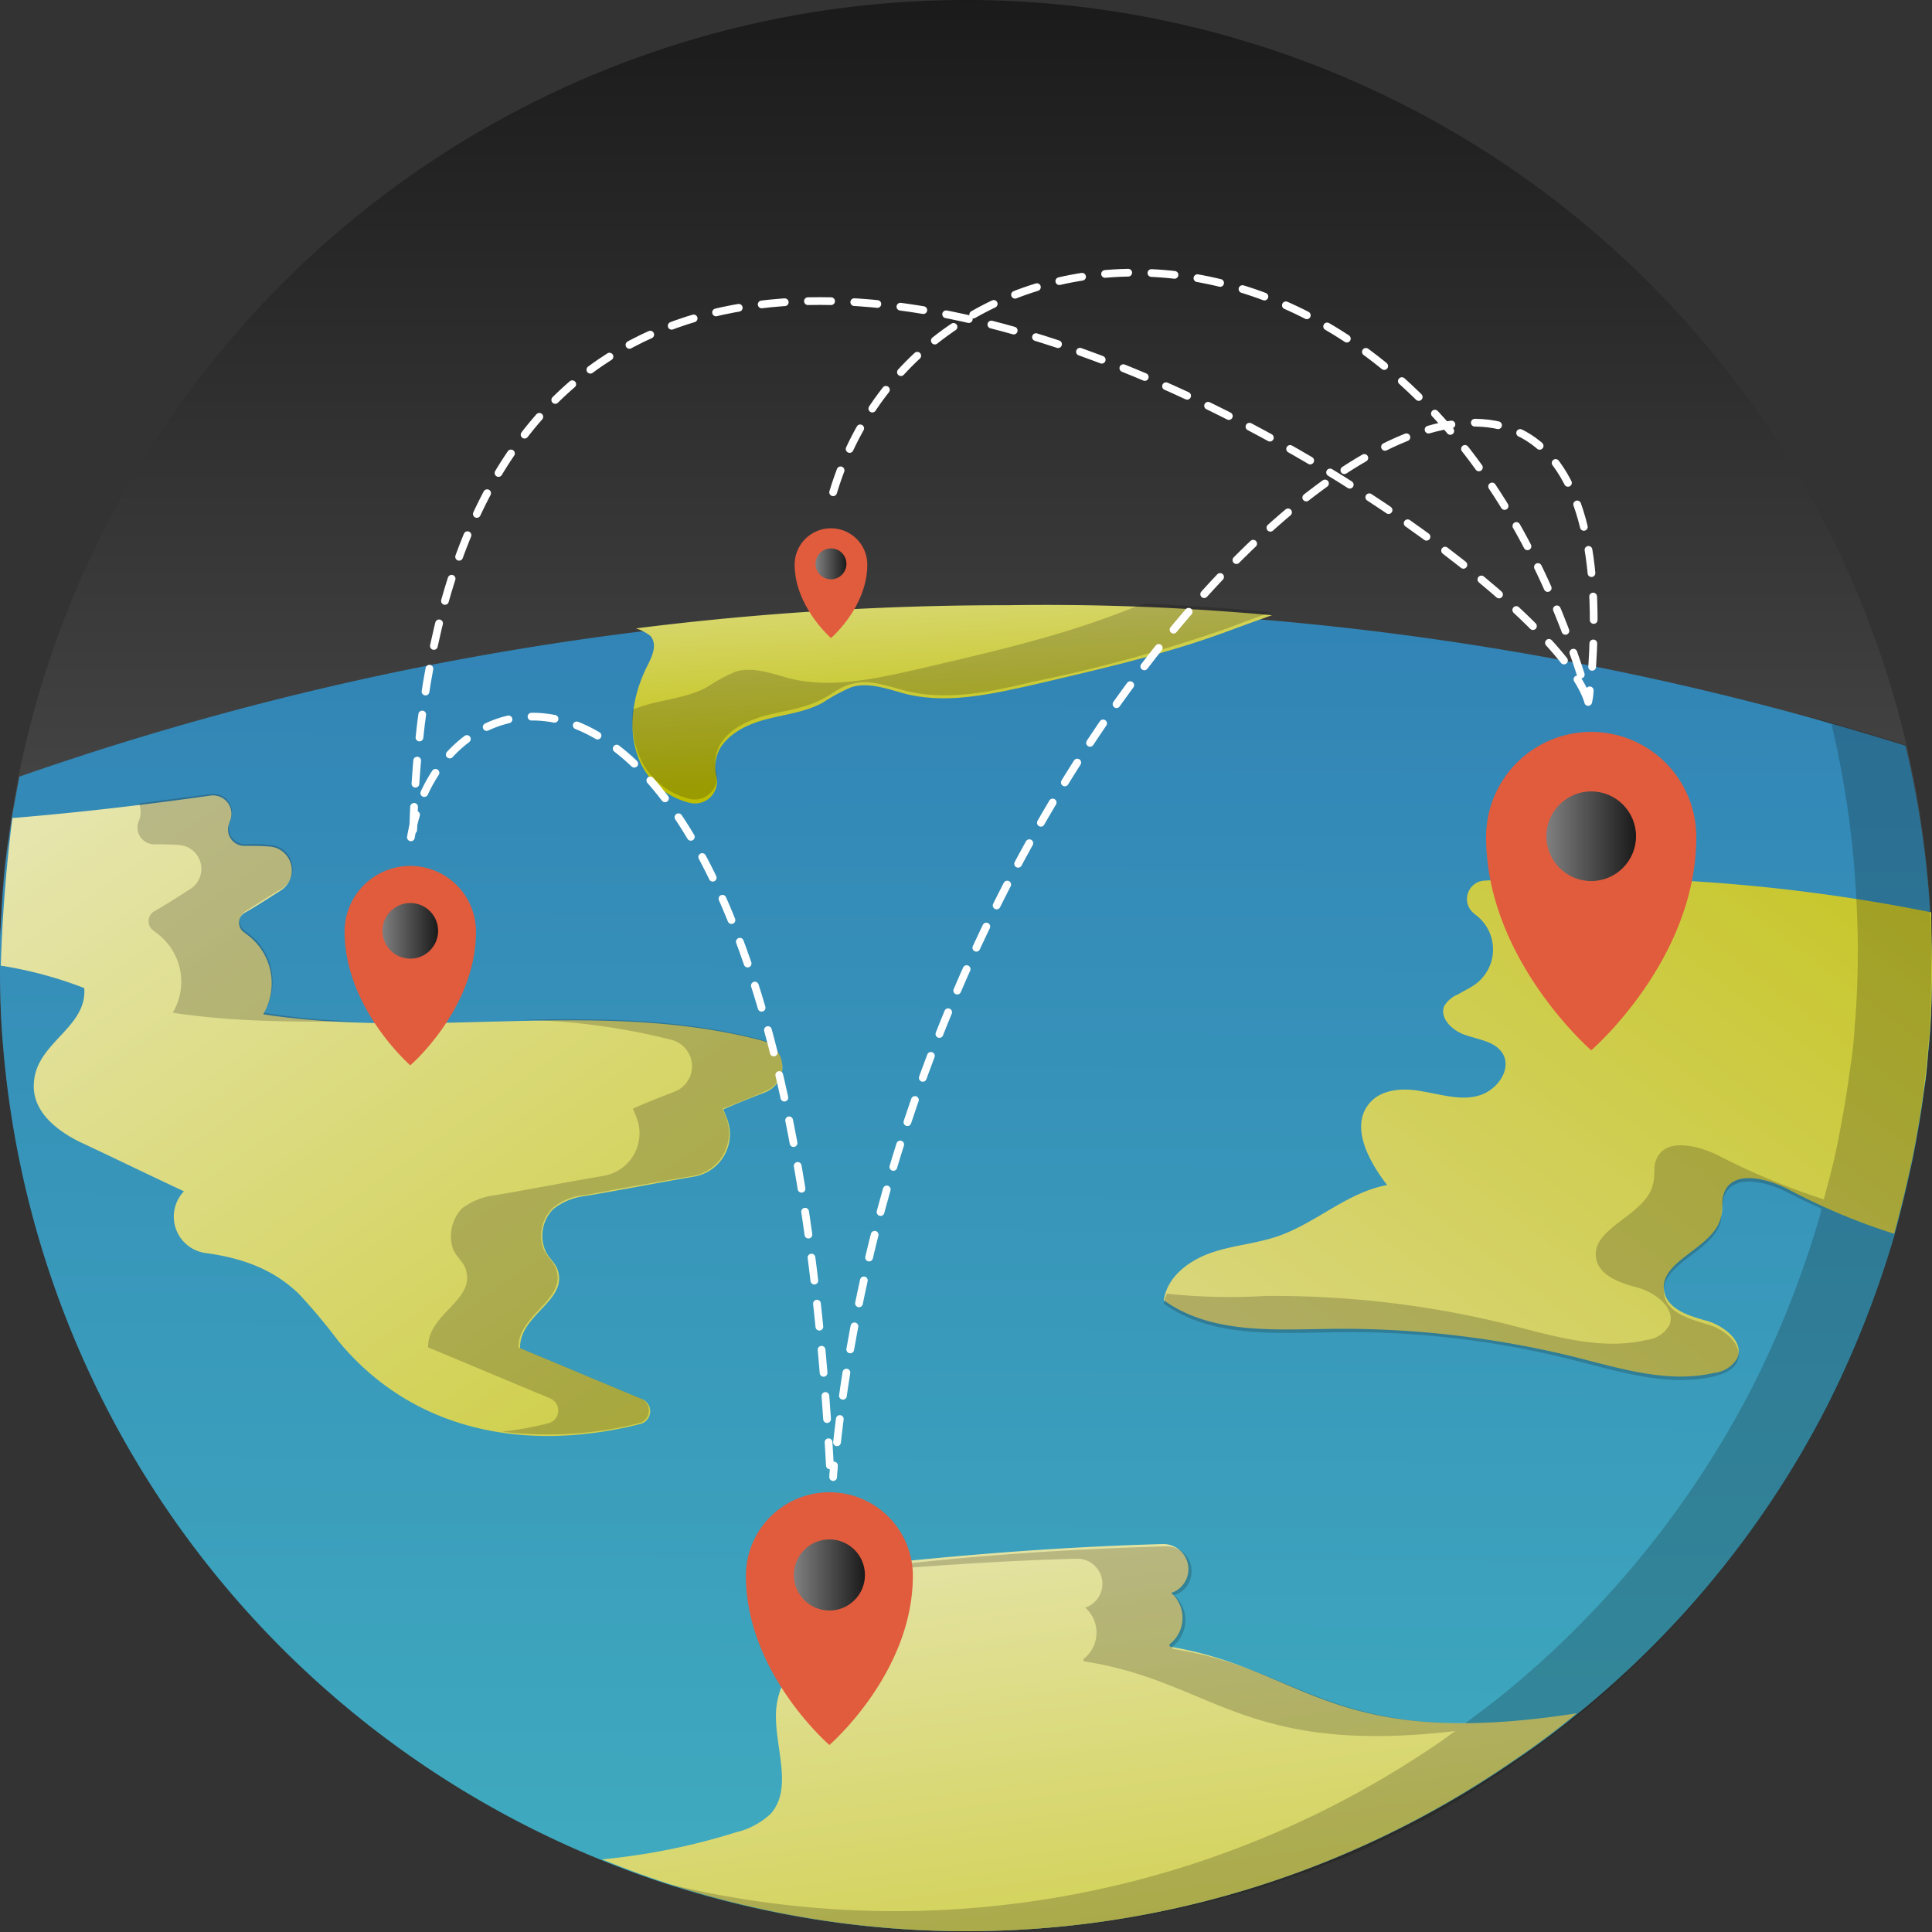 <svg xmlns="http://www.w3.org/2000/svg" xmlns:xlink="http://www.w3.org/1999/xlink" viewBox="0 0 250 250"><rect x="0" y="0" width="250" height="250" fill="#333333" stroke="none"/><defs><style>.a{fill:url(#a);}.b{fill:url(#b);}.c{fill:url(#c);}.d,.i{opacity:0.2;}.e,.i{fill:#0a0a09;}.f{fill:url(#d);}.g{fill:url(#e);}.h{fill:url(#f);}.j{fill:#e15b3d;}.k{fill:url(#g);}.l{fill:url(#h);}.m{fill:url(#i);}.n{fill:url(#j);}.o,.p,.q{fill:none;stroke:#fff;stroke-linecap:round;stroke-miterlimit:10;}.p{stroke-dasharray:3.035 3.035;}.q{stroke-dasharray:3 3;}</style><linearGradient id="a" x1="0.5" y1="1" x2="0.5" gradientUnits="objectBoundingBox"><stop offset="0" stop-color="gray"/><stop offset="1" stop-color="#1a1a1a"/></linearGradient><linearGradient id="b" x1="0.512" y1="-0.824" x2="0.5" y2="0.951" gradientUnits="objectBoundingBox"><stop offset="0" stop-color="#2562ad"/><stop offset="1" stop-color="#3faabf"/></linearGradient><linearGradient id="c" x1="1.58" y1="1.468" x2="0.25" y2="-0.132" gradientUnits="objectBoundingBox"><stop offset="0" stop-color="#bebe01"/><stop offset="1" stop-color="#e6e5ad"/></linearGradient><linearGradient id="d" x1="1.519" y1="-0.315" x2="0.045" y2="0.967" gradientUnits="objectBoundingBox"><stop offset="0" stop-color="#bebe01"/><stop offset="1" stop-color="#dad77f"/></linearGradient><linearGradient id="e" x1="1.122" y1="2.012" x2="0.387" y2="-0.134" xlink:href="#c"/><linearGradient id="f" x1="0.58" y1="0.833" x2="0.34" y2="-0.509" xlink:href="#c"/><linearGradient id="g" x1="-0.003" y1="0.501" x2="0.999" y2="0.501" xlink:href="#a"/><linearGradient id="h" x1="-0.01" y1="0.504" x2="1.003" y2="0.504" xlink:href="#a"/><linearGradient id="i" x1="0" y1="0.497" x2="1" y2="0.497" xlink:href="#a"/><linearGradient id="j" x1="0.006" y1="0.507" x2="1.01" y2="0.507" xlink:href="#a"/></defs><path class="a" d="M250,124.95c0,3.412-.1,6.724-.4,10.036-.2,1.907-.3,3.814-.6,5.62q-.6,4.516-1.506,9.033c-.7,3.412-1.506,6.724-2.41,10.036a129.8,129.8,0,0,1-8.635,21.979A124.428,124.428,0,0,1,204.217,221.6h0a99.826,99.826,0,0,1-8.333,6.222A124.88,124.88,0,0,1,77.61,240.566h0A125.055,125.055,0,0,1,.4,134.986c-.3-3.312-.4-6.624-.4-10.036v-3.212a17.759,17.759,0,0,1,.1-2.308v-.2c0-.6.1-1.2.1-1.807s.1-1.2.1-1.807c.2-2.509.4-4.918.8-7.326.1-.5.1-1,.2-1.405.1-.7.2-1.3.3-2.007.3-1.606.6-3.312.9-4.918a125.036,125.036,0,0,1,244.076-4.115,126.564,126.564,0,0,1,3.213,22.381C249.9,120.434,250,122.742,250,124.95Z"/><path class="b" d="M250,124.5c0,3.4-.1,6.7-.4,10-.2,1.9-.3,3.8-.6,5.6q-.6,4.5-1.506,9c-.7,3.4-1.506,6.7-2.41,10a129.053,129.053,0,0,1-8.635,21.9,124.065,124.065,0,0,1-32.229,39.8h0a99.8,99.8,0,0,1-8.333,6.2A125.269,125.269,0,0,1,77.61,239.7h0A124.648,124.648,0,0,1,.4,134.5c-.3-3.3-.4-6.6-.4-10v-3.2A17.632,17.632,0,0,1,.1,119v-.2c0-.6.1-1.2.1-1.8s.1-1.2.1-1.8c.2-2.5.4-4.9.8-7.3.1-.5.1-1,.2-1.4.1-.7.2-1.3.3-2,.3-1.6.6-3.3.9-4.9A387.407,387.407,0,0,1,130.522,77.9c11.546,0,22.992.5,34.237,1.5a388.861,388.861,0,0,1,81.827,16.2,125.683,125.683,0,0,1,3.213,22.3C249.9,120,250,122.3,250,124.5Z" transform="translate(0 0.9)"/><g transform="translate(0.1 102.923)"><path class="c" d="M70.5,161.1c.4,1.1,1.4,1.7,1.7,2.8,1.2,3.9-5,5.7-4.9,10h0c5.3,2.2,10.5,4.4,15.8,6.6a1.7,1.7,0,0,1-.2,3.2C69.1,187.2,54,185.3,43.8,173a74.855,74.855,0,0,0-5.1-6.1c-3.5-3.4-7.7-4.7-12-5.3a4.754,4.754,0,0,1-2.9-8h0c-4.5-2.1-9-4.3-13.5-6.4-2.8-1.4-6.3-3.9-5.9-7.8.4-5.1,6.9-7,6.5-12.1h0A52.345,52.345,0,0,0,.1,124.4h0c.2-6.5.7-12.8,1.5-19.1h0c8.5-.7,17.1-1.7,25.6-2.9a2.377,2.377,0,0,1,2.5,3.4v.1a2.115,2.115,0,0,0,2,3c1.1,0,2.2,0,3.3.1a3.093,3.093,0,0,1,1.3,5.7c-1.6,1-3.1,2-4.7,2.9a1.5,1.5,0,0,0,0,2.5.1.1,0,0,1,.1.1,7.8,7.8,0,0,1,2.4,10.4v.1h0c21.4,3.3,43.6-2.1,64.5,3.4a3.527,3.527,0,0,1,.4,6.7c-1.8.7-3.6,1.4-5.4,2.2h0c.1.3.3.7.4,1a5.578,5.578,0,0,1-4.2,7.7c-4.7.8-9.3,1.7-14,2.5a8.172,8.172,0,0,0-4.2,1.7A4.913,4.913,0,0,0,70.5,161.1Z" transform="translate(-0.1 -102.369)"/></g><g class="d" transform="translate(17.785 102.739)"><path class="e" d="M18,105.6h0a2.167,2.167,0,0,0,2,3.1c1.1,0,2.2,0,3.3.1a3.093,3.093,0,0,1,1.3,5.7c-1.6,1-3.1,2-4.7,2.9a1.5,1.5,0,0,0,0,2.5.1.1,0,0,1,.1.1,7.8,7.8,0,0,1,2.4,10.4v.1h0c7.9,1.2,16,1.2,24.1,1.1a85.171,85.171,0,0,1-12.3-1.1h0v-.1A7.779,7.779,0,0,0,31.8,120a.1.1,0,0,1-.1-.1,1.494,1.494,0,0,1,0-2.5c1.6-1,3.1-2,4.7-2.9a3.093,3.093,0,0,0-1.3-5.7,18.213,18.213,0,0,0-3.3-.1,2.115,2.115,0,0,1-2-3v-.1a2.417,2.417,0,0,0-2.5-3.4L18,103.4A3.32,3.32,0,0,1,18,105.6Z" transform="translate(-17.785 -102.185)"/><g transform="translate(37.614 29.149)"><path class="e" d="M98.6,134c-10.2-2.7-20.6-2.8-31.2-2.6A85.531,85.531,0,0,1,86.9,134a3.527,3.527,0,0,1,.4,6.7c-1.8.7-3.6,1.4-5.4,2.2h0c.1.3.3.7.4,1a5.578,5.578,0,0,1-4.2,7.7c-4.7.8-9.3,1.7-14,2.5a8.868,8.868,0,0,0-4.3,1.7,5.2,5.2,0,0,0-1.2,5.2c.4,1.1,1.4,1.7,1.7,2.8,1.2,3.9-5,5.7-4.9,10h0c5.3,2.2,10.5,4.4,15.8,6.6a1.7,1.7,0,0,1-.2,3.2,42.089,42.089,0,0,1-6,1.1,48.153,48.153,0,0,0,17.7-1.1,1.686,1.686,0,0,0,.2-3.2c-5.3-2.2-10.5-4.4-15.8-6.6h0c-.1-4.2,6.1-6.1,4.9-10-.3-1.1-1.3-1.8-1.7-2.8a4.992,4.992,0,0,1,1.2-5.2,7.011,7.011,0,0,1,4.2-1.7c4.7-.9,9.3-1.7,14-2.5a5.633,5.633,0,0,0,4.2-7.7c-.1-.3-.3-.7-.4-1h0c1.8-.7,3.6-1.4,5.4-2.2A3.507,3.507,0,0,0,98.6,134Z" transform="translate(-55.399 -131.334)"/></g></g><g transform="translate(150.6 113.587)"><path class="f" d="M249,124.5c0,3.4-.1,6.7-.4,10-.2,1.9-.3,3.8-.6,5.6q-.6,4.5-1.5,9c-.7,3.4-1.5,6.7-2.4,10a81.386,81.386,0,0,1-13.6-5.7c-2.8-1.5-7.3-2.6-8.4.4-.4,1-.1,2.1-.4,3.1-.9,4.2-8.4,5.7-7.3,9.9.6,2.2,3.4,3,5.6,3.6,2.2.7,4.7,2.7,3.8,4.8a3.915,3.915,0,0,1-3,1.9c-6,1.4-12.2-.6-18.2-2.1a126.119,126.119,0,0,0-31.2-3.6c-7.5.1-15.7.7-21.8-3.7.4-3,3.2-5.1,6-6.1s5.9-1.2,8.8-2.2c4.9-1.7,9-5.7,14.1-6.6-2.4-3.1-4.9-7.7-2.2-10.7,1.6-1.8,4.5-1.9,6.9-1.4,2.4.4,4.9,1.2,7.2.5,2.4-.7,4.3-3.5,3-5.5-1-1.5-3-1.7-4.7-2.3-1.7-.5-3.5-2.2-2.8-3.8a3.848,3.848,0,0,1,1.8-1.5c.5-.3,1.1-.6,1.6-.9a5.577,5.577,0,0,0,.6-9.4l-.1-.1a2.381,2.381,0,0,1,1.3-4.3,228.916,228.916,0,0,1,57.8,4.1C248.9,120,249,122.3,249,124.5Z" transform="translate(-149.6 -113.036)"/></g><g transform="translate(77.929 199.799)"><path class="g" d="M203.4,220.8a99.434,99.434,0,0,1-8.3,6.2A124.337,124.337,0,0,1,77.3,239.7a84.273,84.273,0,0,0,17.3-3.5,9.864,9.864,0,0,0,4.5-2.4c3-3.4.4-8.8.7-13.4a10.363,10.363,0,0,1,9.3-9.5c2.7-.2,6.5-.1,6.9-2.8.3-2.3-2.8-5.2-.9-6.6a2.6,2.6,0,0,1,1.5-.4c11-1.1,22.1-1.9,33.2-2.2a3.246,3.246,0,0,1,1.2,6.3h-.1a4.311,4.311,0,0,1-.1,6.6h0a.215.215,0,0,0,.1.4C168.4,215.2,171.8,225.7,203.4,220.8Z" transform="translate(-77.3 -198.899)"/></g><g transform="translate(81.841 78.271)"><path class="h" d="M164.1,79.3c-2,.7-3.9,1.4-5.8,2.1-8.1,3-16.6,4.9-25.1,6.9-5.4,1.2-11,2.5-16.4,1.2-2.3-.6-4.8-1.6-7.1-.9a22.378,22.378,0,0,0-3.7,2c-2.2,1.2-4.7,1.5-7.1,2.1s-4.9,1.7-6.2,3.8a5.034,5.034,0,0,0-.5,3.6,2.843,2.843,0,0,1-3.3,3.5A9.444,9.444,0,0,1,82.7,99c-2.2-4-1.5-9.1.6-13.2.6-1.2,1.3-2.7.4-3.8a5.734,5.734,0,0,0-1.9-1,382.266,382.266,0,0,1,48.1-3A321.74,321.74,0,0,1,164.1,79.3Z" transform="translate(-81.351 -77.957)"/></g><g class="d" transform="translate(81.832 78.113)"><path class="e" d="M147.6,77.8c-1.5.5-2.9,1.1-4.3,1.6-8.1,3-16.6,4.9-25.1,6.9-5.4,1.2-11,2.5-16.4,1.2-2.3-.6-4.8-1.6-7.1-.9a22.378,22.378,0,0,0-3.7,2c-2.2,1.2-4.7,1.5-7.1,2.1a24.128,24.128,0,0,0-2.5.8,12.074,12.074,0,0,0,1.3,7,9.6,9.6,0,0,0,6.2,4.6,2.877,2.877,0,0,0,3.3-3.5,4.963,4.963,0,0,1,.5-3.6c1.3-2.1,3.8-3.2,6.2-3.8s4.9-.9,7.1-2.1c1.2-.6,2.3-1.6,3.7-1.9,2.3-.7,4.7.3,7.1.9,5.4,1.3,11,.1,16.4-1.2A193.821,193.821,0,0,0,158.3,81c1.9-.7,3.9-1.5,5.8-2.1C158.6,78.4,153.1,78,147.6,77.8Z" transform="translate(-81.343 -77.8)"/></g><path class="i" d="M248.8,117.8a126.155,126.155,0,0,0-3.2-22.3c-5-1.6-10-3-15-4.4,1.8.5,3.6,1.1,5.4,1.7a126.155,126.155,0,0,1,3.2,22.3c.1,2.2.2,4.4.2,6.7,0,3.4-.1,6.7-.4,10a50.5,50.5,0,0,1-.6,5.6q-.6,4.5-1.5,9c-.5,2.7-1.2,5.3-1.9,7.9a90.813,90.813,0,0,1-13.3-5.5c-2.8-1.5-7.3-2.6-8.4.4-.4,1-.1,2.1-.4,3.1-.9,4.2-8.4,5.7-7.3,9.9.6,2.2,3.4,3,5.6,3.6,2.2.7,4.7,2.7,3.8,4.8a3.915,3.915,0,0,1-3,1.9c-6,1.4-12.2-.6-18.2-2.1a126.119,126.119,0,0,0-31.2-3.6,75.536,75.536,0,0,1-12.6-.3,6.468,6.468,0,0,0-.4,1.3c6.1,4.4,14.3,3.8,21.8,3.7a117.292,117.292,0,0,1,31.2,3.6c6,1.5,12.2,3.5,18.2,2.1,1.2-.3,2.5-.8,3-1.9.9-2.1-1.6-4.2-3.8-4.8-2.2-.7-5-1.4-5.6-3.6-1.1-4.2,6.4-5.7,7.3-9.9a16.455,16.455,0,0,1,.4-3.1c1.1-3,5.6-1.9,8.4-.4,1.4.7,2.8,1.4,4.2,2-.1.3-.1.6-.2.9a129.362,129.362,0,0,1-8.6,21.9,125.313,125.313,0,0,1-32.1,39.8h0c-1.7,1.4-3.5,2.7-5.2,4-18.5,0-23.4-7.4-37.7-9.6a.215.215,0,0,1-.1-.4h0a4.31,4.31,0,0,0,.1-6.6h.1a3.238,3.238,0,0,0-1.2-6.3c-11.1.3-22.2,1-33.2,2.2a3.708,3.708,0,0,0-1.5.4l-.3.3c7.8-.6,15.6-1.1,23.5-1.3a3.246,3.246,0,0,1,1.2,6.3h-.1a4.311,4.311,0,0,1-.1,6.6h0a.215.215,0,0,0,.1.4c16.6,2.6,20.5,12.2,47.9,9-.6.4-1.2.9-1.8,1.3a124.543,124.543,0,0,1-100,18.5,123,123,0,0,0,39,6.2,111.217,111.217,0,0,0,11.6-.6h0a125.381,125.381,0,0,0,19.6-3.4c.2,0,.3-.1.5-.1l3.3-.9a3.091,3.091,0,0,1,.8-.2c1-.3,2.1-.6,3.1-1l.9-.3c1-.3,2-.7,3-1a1.445,1.445,0,0,1,.7-.2c2-.8,4.1-1.6,6.1-2.4.2-.1.5-.2.7-.3a19.99,19.99,0,0,0,2.1-1l1.8-.9c.6-.3,1.3-.6,1.9-.9.7-.3,1.3-.7,2-1,.6-.3,1.2-.6,1.7-.9l2.1-1.2,1.5-.9,2.4-1.5c.4-.3.8-.5,1.2-.8,1.2-.8,2.4-1.5,3.5-2.4,2.9-2,5.6-4.1,8.3-6.2h0a126.687,126.687,0,0,0,32.1-39.8,123.088,123.088,0,0,0,8.6-21.9c.9-3.3,1.8-6.6,2.4-10q.9-4.5,1.5-9c.2-1.8.4-3.7.6-5.6.3-3.3.4-6.6.4-10C249,122.3,248.9,120,248.8,117.8Z" transform="translate(1 0.9)"/><g transform="translate(192.3 94.708)"><path class="j" d="M218.5,107.9c0,15.9-13.6,27.6-13.6,27.6s-13.6-11.8-13.6-27.6a13.6,13.6,0,0,1,27.2,0Z" transform="translate(-191.3 -94.3)"/><circle class="k" cx="5.8" cy="5.8" r="5.8" transform="translate(7.8 7.7)"/></g><g transform="translate(44.591 112.05)"><path class="j" d="M61.4,120.1c0,10-8.5,17.3-8.5,17.3s-8.5-7.4-8.5-17.3a8.5,8.5,0,1,1,17,0Z" transform="translate(-44.4 -111.6)"/><circle class="l" cx="3.6" cy="3.6" r="3.6" transform="translate(4.9 4.8)"/></g><g transform="translate(96.523 193.1)"><path class="j" d="M117.7,203c0,12.6-10.8,21.9-10.8,21.9S96.1,215.6,96.1,203a10.8,10.8,0,1,1,21.6,0Z" transform="translate(-96.1 -192.2)"/><circle class="m" cx="4.6" cy="4.6" r="4.6" transform="translate(6.2 6.1)"/></g><path class="j" d="M111.8,72.8c0,5.5-4.7,9.5-4.7,9.5s-4.7-4.1-4.7-9.5a4.7,4.7,0,0,1,9.4,0Z" transform="translate(0.427 0.261)"/><circle class="n" cx="2" cy="2" r="2" transform="translate(105.529 70.96)"/><g transform="translate(107.811 54.693)"><path class="o" d="M107.1,190.7c0-.5.1-1,.1-1.5" transform="translate(-107.1 -54.26)"/><path class="p" d="M107.6,186.2C119,83.1,211.6,8.1,205.2,87.4" transform="translate(-107.1 -54.26)"/><path class="o" d="M205,88.9a7.72,7.72,0,0,1-.2,1.5" transform="translate(-107.1 -54.26)"/></g><path class="q" d="M52.9,107.8c4.1-25.4,48.5-33.1,54.3,82.9" transform="translate(0.272 0.551)"/><path class="q" d="M204.9,90.4c-7.1-21.8-148.4-113.7-152,17.4" transform="translate(0.545 0.194)"/><path class="q" d="M107.1,63.7c12.1-40.2,77.2-43.2,97.7,26.7" transform="translate(0.708)"/></svg>